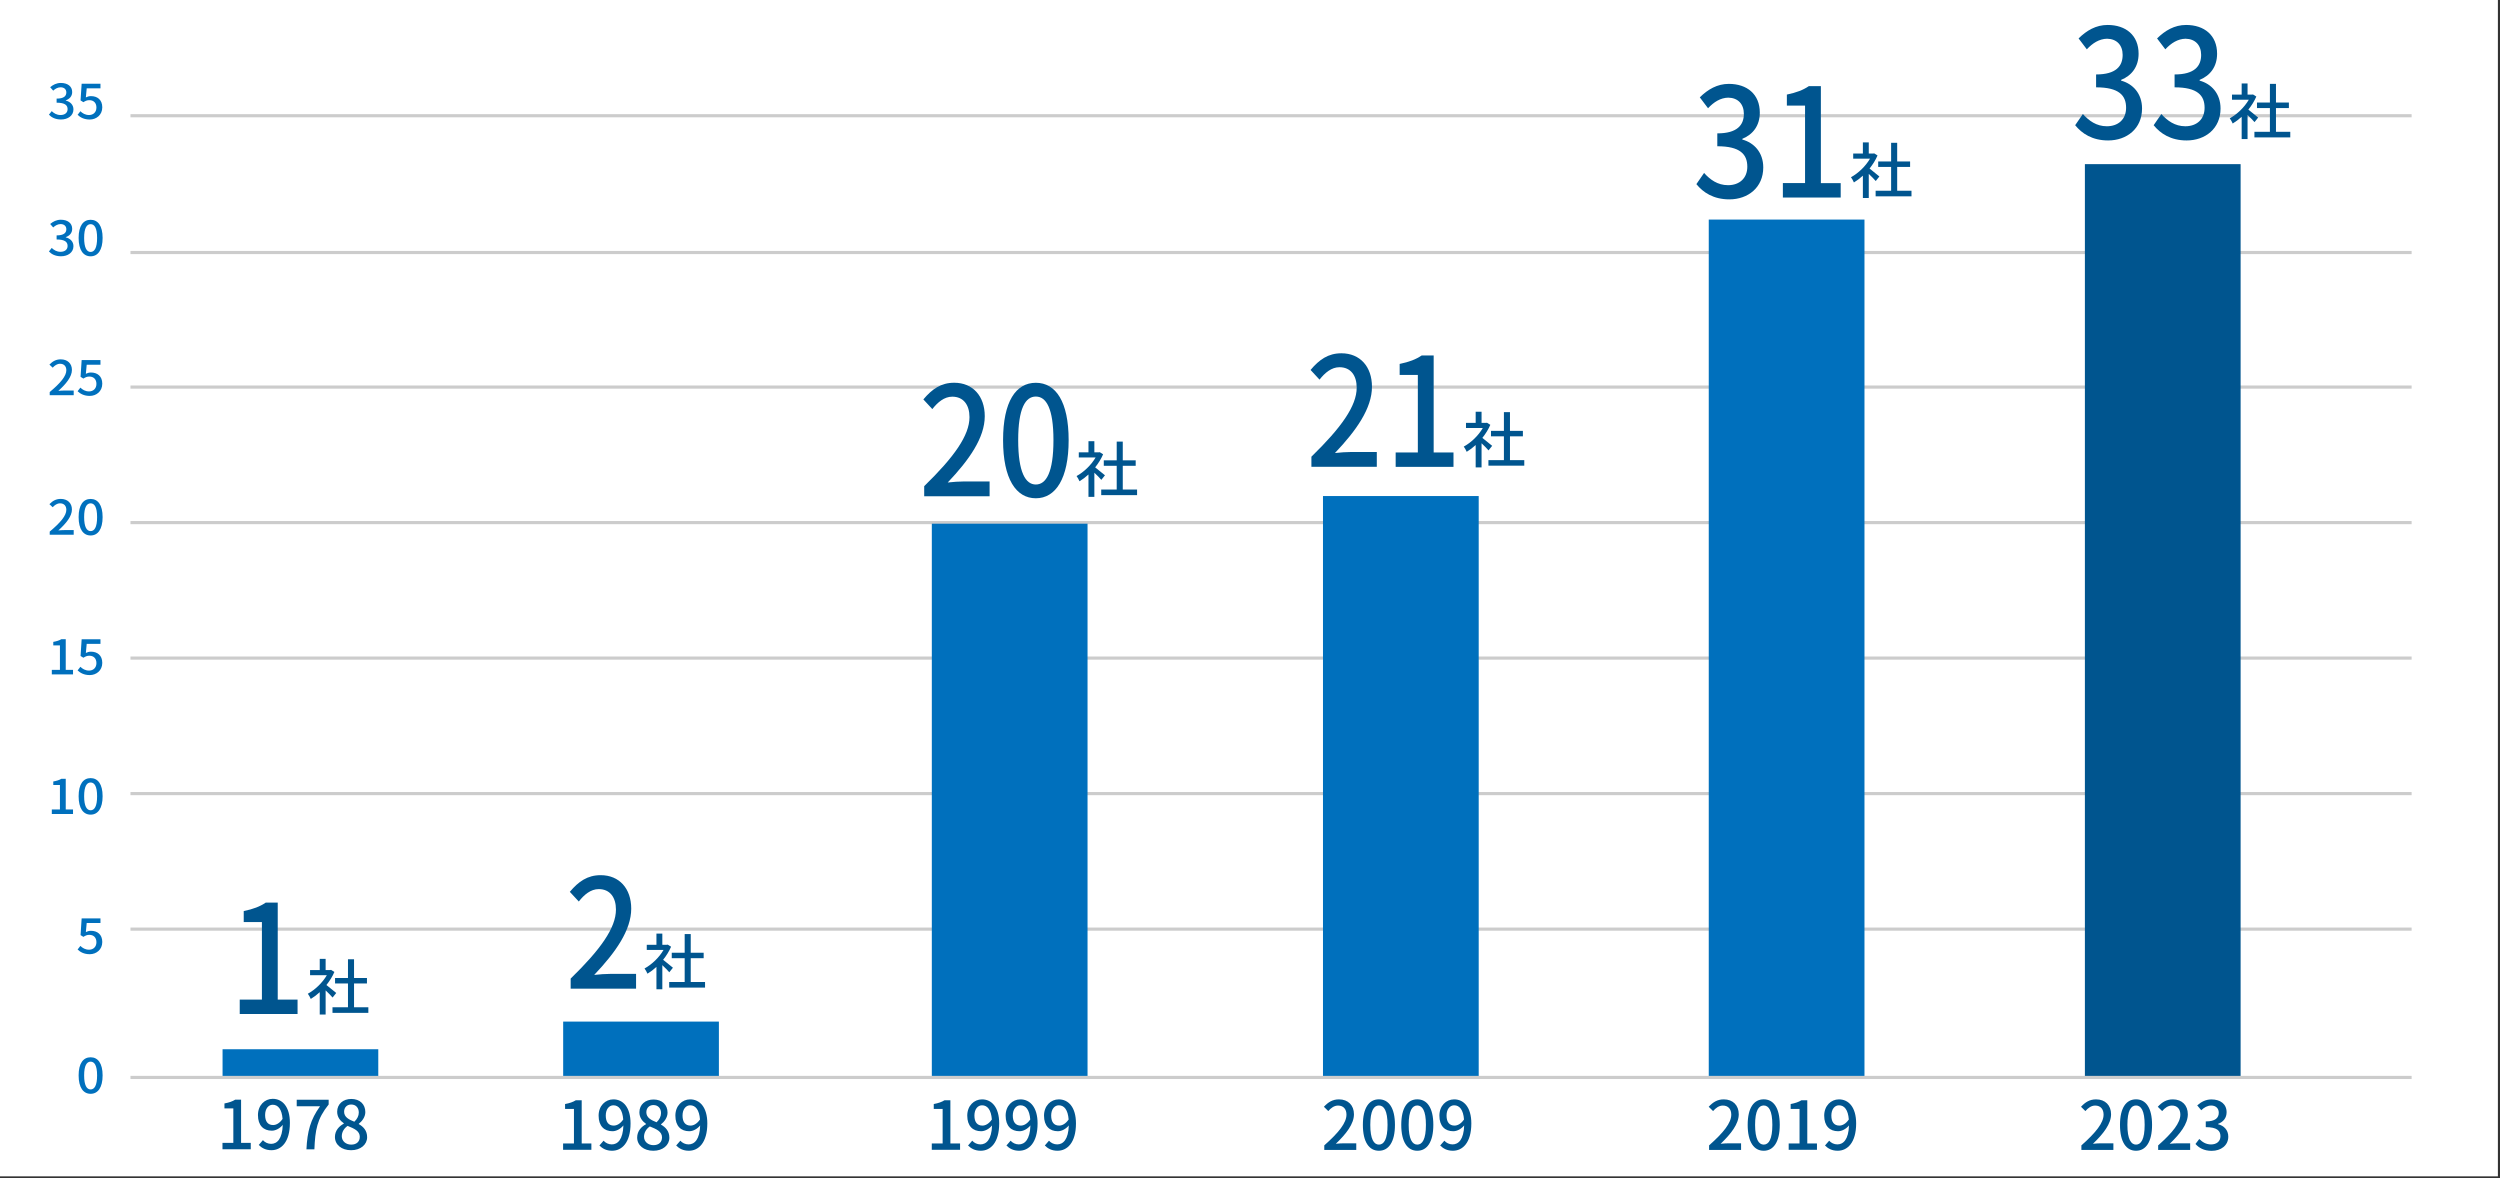 <?xml version="1.0" encoding="UTF-8"?>
<svg id="Layer_1" data-name="Layer 1" xmlns="http://www.w3.org/2000/svg" viewBox="0 0 594 280">
  <rect x="0" y="0" width="594" height="280" fill="#333333" stroke="none"/>
  <defs>
    <style>
      .cls-1 {
        fill: #00558f;
      }

      .cls-2 {
        fill: #0070bd;
      }

      .cls-3 {
        fill: #fff;
      }

      .cls-4 {
        fill: none;
        stroke: #ccc;
        stroke-miterlimit: 10;
        stroke-width: .75px;
      }
    </style>
  </defs>
  <rect class="cls-3" x="-.5" y="-.5" width="594" height="280"/>
  <line class="cls-4" x1="31" y1="60" x2="573" y2="60"/>
  <line class="cls-4" x1="31" y1="91.97" x2="573" y2="91.97"/>
  <line class="cls-4" x1="31" y1="124.17" x2="573" y2="124.17"/>
  <line class="cls-4" x1="31" y1="156.36" x2="573" y2="156.36"/>
  <line class="cls-4" x1="31" y1="188.56" x2="573" y2="188.56"/>
  <line class="cls-4" x1="31" y1="220.76" x2="573" y2="220.76"/>
  <rect class="cls-2" x="174.19" y="171.65" width="131.44" height="37" transform="translate(49.75 430.06) rotate(-90)"/>
  <rect class="cls-2" x="68.09" y="234.09" width="6.57" height="37" transform="translate(-181.21 323.96) rotate(-90)"/>
  <rect class="cls-2" x="145.74" y="230.8" width="13.14" height="37" transform="translate(-96.99 401.61) rotate(-90)"/>
  <rect class="cls-2" x="263.84" y="168.37" width="138.01" height="37" transform="translate(145.97 519.71) rotate(-90)"/>
  <rect class="cls-2" x="322.64" y="135.54" width="203.73" height="37" transform="translate(270.46 578.54) rotate(-90)"/>
  <rect class="cls-1" x="405.43" y="128.94" width="216.87" height="37" transform="translate(366.43 661.3) rotate(-90)"/>
  <g>
    <path class="cls-1" d="m494.54,272.14c3.47-3.07,5.27-5.36,5.27-7.3,0-1.28-.69-2.16-2-2.16-.93,0-1.7.59-2.32,1.31l-1.04-1.02c1.01-1.09,2.05-1.76,3.59-1.76,2.16,0,3.55,1.41,3.55,3.54,0,2.27-1.81,4.63-4.31,7.01.61-.06,1.34-.11,1.92-.11h2.94v1.57h-7.6v-1.07Z"/>
    <path class="cls-1" d="m503.71,267.27c0-4.08,1.49-6.07,3.81-6.07s3.81,2,3.81,6.07-1.5,6.15-3.81,6.15-3.81-2.05-3.81-6.15Zm5.86,0c0-3.38-.85-4.61-2.05-4.61s-2.05,1.23-2.05,4.61.85,4.69,2.05,4.69,2.05-1.28,2.05-4.69Z"/>
    <path class="cls-1" d="m512.78,272.14c3.47-3.07,5.27-5.36,5.27-7.3,0-1.28-.69-2.16-2-2.16-.93,0-1.7.59-2.32,1.31l-1.04-1.02c1.01-1.09,2.05-1.76,3.59-1.76,2.16,0,3.55,1.41,3.55,3.54,0,2.27-1.81,4.63-4.31,7.01.61-.06,1.34-.11,1.92-.11h2.94v1.57h-7.6v-1.07Z"/>
    <path class="cls-1" d="m521.65,271.8l.9-1.18c.69.7,1.57,1.3,2.79,1.3,1.33,0,2.24-.74,2.24-1.95,0-1.31-.83-2.16-3.49-2.16v-1.36c2.32,0,3.09-.88,3.09-2.07,0-1.04-.69-1.7-1.81-1.71-.91.02-1.68.46-2.35,1.12l-.96-1.15c.93-.83,2.02-1.42,3.38-1.42,2.11,0,3.6,1.09,3.6,3.04,0,1.36-.78,2.31-2.03,2.77v.08c1.36.34,2.43,1.36,2.43,2.95,0,2.13-1.78,3.38-3.94,3.38-1.86,0-3.06-.74-3.84-1.62Z"/>
  </g>
  <g>
    <path class="cls-1" d="m406.08,272.14c3.47-3.07,5.27-5.36,5.27-7.3,0-1.28-.69-2.16-2-2.16-.93,0-1.7.59-2.32,1.31l-1.04-1.02c1.01-1.09,2.05-1.76,3.59-1.76,2.16,0,3.55,1.41,3.55,3.54,0,2.27-1.81,4.63-4.31,7.01.61-.06,1.34-.11,1.92-.11h2.94v1.57h-7.6v-1.07Z"/>
    <path class="cls-1" d="m415.25,267.27c0-4.08,1.49-6.07,3.81-6.07s3.81,2,3.81,6.07-1.5,6.15-3.81,6.15-3.81-2.05-3.81-6.15Zm5.86,0c0-3.38-.85-4.61-2.05-4.61s-2.05,1.23-2.05,4.61.85,4.69,2.05,4.69,2.05-1.28,2.05-4.69Z"/>
    <path class="cls-1" d="m424.99,271.69h2.58v-8.2h-2.11v-1.17c1.1-.21,1.89-.48,2.56-.9h1.39v10.26h2.3v1.52h-6.72v-1.52Z"/>
    <path class="cls-1" d="m434.61,271.03c.46.53,1.18.88,1.94.88,1.42,0,2.66-1.15,2.77-4.51-.69.85-1.7,1.38-2.59,1.38-1.97,0-3.3-1.23-3.3-3.7,0-2.34,1.6-3.87,3.51-3.87,2.26,0,4.08,1.83,4.08,5.71,0,4.64-2.11,6.5-4.39,6.5-1.36,0-2.32-.54-3.01-1.25l.99-1.14Zm4.67-5.03c-.18-2.32-1.06-3.38-2.34-3.38-1.01,0-1.81.91-1.81,2.45s.67,2.37,1.9,2.37c.72,0,1.54-.42,2.24-1.44Z"/>
  </g>
  <g>
    <path class="cls-1" d="m314.65,272.14c3.47-3.07,5.27-5.36,5.27-7.3,0-1.28-.69-2.16-2-2.16-.93,0-1.7.59-2.32,1.31l-1.04-1.02c1.01-1.09,2.05-1.76,3.59-1.76,2.16,0,3.55,1.41,3.55,3.54,0,2.27-1.81,4.63-4.31,7.01.61-.06,1.34-.11,1.92-.11h2.94v1.57h-7.6v-1.07Z"/>
    <path class="cls-1" d="m323.82,267.27c0-4.08,1.49-6.07,3.81-6.07s3.81,2,3.81,6.07-1.5,6.15-3.81,6.15-3.81-2.05-3.81-6.15Zm5.86,0c0-3.38-.85-4.61-2.05-4.61s-2.05,1.23-2.05,4.61.85,4.69,2.05,4.69,2.05-1.28,2.05-4.69Z"/>
    <path class="cls-1" d="m332.94,267.27c0-4.08,1.49-6.07,3.81-6.07s3.81,2,3.81,6.07-1.5,6.15-3.81,6.15-3.81-2.05-3.81-6.15Zm5.86,0c0-3.38-.85-4.61-2.05-4.61s-2.05,1.23-2.05,4.61.85,4.69,2.05,4.69,2.05-1.28,2.05-4.69Z"/>
    <path class="cls-1" d="m343.18,271.03c.46.53,1.18.88,1.94.88,1.42,0,2.66-1.15,2.77-4.51-.69.85-1.7,1.38-2.59,1.38-1.97,0-3.3-1.23-3.3-3.7,0-2.34,1.6-3.87,3.51-3.87,2.26,0,4.08,1.83,4.08,5.71,0,4.64-2.11,6.5-4.39,6.5-1.36,0-2.32-.54-3.01-1.25l.99-1.14Zm4.67-5.03c-.18-2.32-1.06-3.38-2.34-3.38-1.01,0-1.81.91-1.81,2.45s.67,2.37,1.9,2.37c.72,0,1.54-.42,2.24-1.44Z"/>
  </g>
  <g>
    <path class="cls-1" d="m221.39,271.69h2.58v-8.2h-2.11v-1.17c1.1-.21,1.89-.48,2.56-.9h1.39v10.26h2.3v1.52h-6.72v-1.52Z"/>
    <path class="cls-1" d="m231,271.03c.46.53,1.18.88,1.94.88,1.42,0,2.66-1.15,2.77-4.51-.69.85-1.7,1.38-2.59,1.38-1.97,0-3.3-1.23-3.3-3.7,0-2.34,1.6-3.87,3.51-3.87,2.26,0,4.08,1.83,4.08,5.71,0,4.64-2.11,6.5-4.39,6.5-1.36,0-2.32-.54-3.01-1.25l.99-1.14Zm4.67-5.03c-.18-2.32-1.06-3.38-2.34-3.38-1.01,0-1.81.91-1.81,2.45s.67,2.37,1.9,2.37c.72,0,1.54-.42,2.24-1.44Z"/>
    <path class="cls-1" d="m240.12,271.03c.46.53,1.18.88,1.94.88,1.42,0,2.66-1.15,2.77-4.51-.69.85-1.7,1.38-2.59,1.38-1.97,0-3.3-1.23-3.3-3.7,0-2.34,1.6-3.87,3.51-3.87,2.26,0,4.08,1.83,4.08,5.71,0,4.64-2.11,6.5-4.39,6.5-1.36,0-2.32-.54-3.01-1.25l.99-1.14Zm4.67-5.03c-.18-2.32-1.06-3.38-2.34-3.38-1.01,0-1.81.91-1.81,2.45s.67,2.37,1.9,2.37c.72,0,1.54-.42,2.24-1.44Z"/>
    <path class="cls-1" d="m249.24,271.03c.46.53,1.18.88,1.94.88,1.42,0,2.66-1.15,2.77-4.51-.69.85-1.7,1.38-2.59,1.38-1.97,0-3.3-1.23-3.3-3.7,0-2.34,1.6-3.87,3.51-3.87,2.26,0,4.08,1.83,4.08,5.71,0,4.64-2.11,6.5-4.39,6.5-1.36,0-2.32-.54-3.01-1.25l.99-1.14Zm4.67-5.03c-.18-2.32-1.06-3.38-2.34-3.38-1.01,0-1.81.91-1.81,2.45s.67,2.37,1.9,2.37c.72,0,1.54-.42,2.24-1.44Z"/>
  </g>
  <g>
    <path class="cls-1" d="m133.79,271.69h2.58v-8.2h-2.11v-1.17c1.1-.21,1.89-.48,2.56-.9h1.39v10.26h2.3v1.52h-6.72v-1.52Z"/>
    <path class="cls-1" d="m143.41,271.03c.46.53,1.18.88,1.94.88,1.42,0,2.66-1.15,2.77-4.51-.69.85-1.7,1.38-2.59,1.38-1.97,0-3.3-1.23-3.3-3.7,0-2.34,1.6-3.87,3.51-3.87,2.26,0,4.08,1.83,4.08,5.71,0,4.64-2.11,6.5-4.39,6.5-1.36,0-2.32-.54-3.01-1.25l.99-1.14Zm4.67-5.03c-.18-2.32-1.06-3.38-2.34-3.38-1.01,0-1.81.91-1.81,2.45s.67,2.37,1.9,2.37c.72,0,1.54-.42,2.24-1.44Z"/>
    <path class="cls-1" d="m151.39,270.28c0-1.55,1.02-2.59,2.11-3.17v-.08c-.88-.62-1.58-1.5-1.58-2.75,0-1.84,1.42-3.04,3.36-3.04,2.05,0,3.33,1.28,3.33,3.12,0,1.2-.82,2.22-1.55,2.77v.08c1.06.61,1.98,1.52,1.98,3.12,0,1.74-1.54,3.09-3.81,3.09s-3.84-1.31-3.84-3.14Zm5.91,0c0-1.44-1.3-1.99-2.9-2.64-.82.56-1.38,1.44-1.38,2.46,0,1.17.98,1.99,2.24,1.99s2.03-.71,2.03-1.81Zm-.24-5.81c0-1.09-.66-1.91-1.81-1.91-.96,0-1.68.66-1.68,1.71,0,1.28,1.12,1.87,2.43,2.38.7-.66,1.06-1.41,1.06-2.19Z"/>
    <path class="cls-1" d="m161.65,271.03c.46.53,1.18.88,1.94.88,1.42,0,2.66-1.15,2.77-4.51-.69.85-1.7,1.38-2.59,1.38-1.97,0-3.3-1.23-3.3-3.7,0-2.34,1.6-3.87,3.51-3.87,2.26,0,4.08,1.83,4.08,5.71,0,4.64-2.11,6.5-4.39,6.5-1.36,0-2.32-.54-3.01-1.25l.99-1.14Zm4.67-5.03c-.18-2.32-1.06-3.38-2.34-3.38-1.01,0-1.81.91-1.81,2.45s.67,2.37,1.9,2.37c.72,0,1.54-.42,2.24-1.44Z"/>
  </g>
  <g>
    <path class="cls-1" d="m52.86,271.55h2.58v-8.2h-2.11v-1.17c1.1-.21,1.89-.48,2.56-.9h1.39v10.26h2.3v1.52h-6.72v-1.52Z"/>
    <path class="cls-1" d="m62.47,270.9c.46.53,1.18.88,1.94.88,1.42,0,2.66-1.15,2.77-4.51-.69.85-1.7,1.38-2.59,1.38-1.97,0-3.3-1.23-3.3-3.7,0-2.34,1.6-3.87,3.51-3.87,2.26,0,4.08,1.83,4.08,5.71,0,4.64-2.11,6.5-4.39,6.5-1.36,0-2.32-.54-3.01-1.25l.99-1.14Zm4.67-5.03c-.18-2.32-1.06-3.38-2.34-3.38-1.01,0-1.81.91-1.81,2.45s.67,2.37,1.9,2.37c.72,0,1.54-.42,2.24-1.44Z"/>
    <path class="cls-1" d="m76.04,262.85h-5.54v-1.55h7.59v1.12c-2.77,3.46-3.2,6.05-3.39,10.66h-1.89c.21-4.31.96-7.06,3.23-10.23Z"/>
    <path class="cls-1" d="m79.58,270.15c0-1.55,1.02-2.59,2.11-3.17v-.08c-.88-.62-1.58-1.5-1.58-2.75,0-1.84,1.42-3.04,3.36-3.04,2.05,0,3.33,1.28,3.33,3.12,0,1.2-.82,2.22-1.55,2.77v.08c1.06.61,1.98,1.52,1.98,3.12,0,1.74-1.54,3.09-3.81,3.09s-3.84-1.31-3.84-3.14Zm5.91,0c0-1.44-1.3-1.99-2.9-2.64-.82.56-1.38,1.44-1.38,2.46,0,1.17.98,1.99,2.24,1.99s2.03-.71,2.03-1.81Zm-.24-5.81c0-1.09-.66-1.91-1.81-1.91-.96,0-1.68.66-1.68,1.71,0,1.28,1.12,1.87,2.43,2.38.7-.66,1.06-1.41,1.06-2.19Z"/>
  </g>
  <path class="cls-2" d="m18.68,255.52c0-2.9,1.12-4.31,2.85-4.31s2.85,1.42,2.85,4.31-1.13,4.37-2.85,4.37-2.85-1.46-2.85-4.37Zm4.39,0c0-2.4-.64-3.27-1.54-3.27s-1.54.88-1.54,3.27.64,3.33,1.54,3.33,1.54-.91,1.54-3.33Z"/>
  <path class="cls-2" d="m18.44,225.6l.66-.85c.5.48,1.14.9,2.06.9,1,0,1.75-.67,1.75-1.78s-.67-1.75-1.68-1.75c-.56,0-.9.16-1.42.48l-.67-.42.26-3.97h4.47v1.1h-3.27l-.2,2.15c.37-.18.73-.3,1.21-.3,1.48,0,2.69.83,2.69,2.66s-1.43,2.9-2.97,2.9c-1.39,0-2.27-.53-2.89-1.11Z"/>
  <g>
    <path class="cls-2" d="m12.31,192.33h1.93v-5.82h-1.58v-.83c.83-.15,1.42-.34,1.92-.64h1.04v7.29h1.73v1.08h-5.04v-1.08Z"/>
    <path class="cls-2" d="m18.68,189.19c0-2.9,1.12-4.31,2.85-4.31s2.85,1.42,2.85,4.31-1.13,4.37-2.85,4.37-2.85-1.46-2.85-4.37Zm4.39,0c0-2.4-.64-3.27-1.54-3.27s-1.54.88-1.54,3.27.64,3.33,1.54,3.33,1.54-.91,1.54-3.33Z"/>
  </g>
  <g>
    <path class="cls-2" d="m12.31,159.16h1.93v-5.82h-1.58v-.83c.83-.15,1.42-.34,1.92-.64h1.04v7.29h1.73v1.08h-5.04v-1.08Z"/>
    <path class="cls-2" d="m18.44,159.28l.66-.85c.5.48,1.14.9,2.06.9,1,0,1.75-.67,1.75-1.78s-.67-1.75-1.68-1.75c-.56,0-.9.16-1.42.48l-.67-.42.26-3.97h4.47v1.1h-3.27l-.2,2.15c.37-.18.73-.3,1.21-.3,1.48,0,2.69.83,2.69,2.66s-1.43,2.9-2.97,2.9c-1.39,0-2.27-.53-2.89-1.11Z"/>
  </g>
  <g>
    <path class="cls-2" d="m11.81,126.31c2.6-2.18,3.95-3.81,3.95-5.18,0-.91-.52-1.54-1.5-1.54-.7,0-1.27.42-1.74.93l-.78-.73c.76-.77,1.54-1.25,2.69-1.25,1.62,0,2.66,1,2.66,2.51,0,1.61-1.35,3.29-3.23,4.98.46-.05,1.01-.08,1.44-.08h2.21v1.11h-5.7v-.76Z"/>
    <path class="cls-2" d="m18.68,122.86c0-2.9,1.12-4.31,2.85-4.31s2.85,1.42,2.85,4.31-1.13,4.37-2.85,4.37-2.85-1.46-2.85-4.37Zm4.39,0c0-2.4-.64-3.27-1.54-3.27s-1.54.88-1.54,3.27.64,3.33,1.54,3.33,1.54-.91,1.54-3.33Z"/>
  </g>
  <g>
    <path class="cls-2" d="m11.81,93.15c2.6-2.18,3.95-3.81,3.95-5.18,0-.91-.52-1.54-1.5-1.54-.7,0-1.27.42-1.74.93l-.78-.73c.76-.77,1.54-1.25,2.69-1.25,1.62,0,2.66,1,2.66,2.51,0,1.61-1.35,3.29-3.23,4.98.46-.05,1.01-.08,1.44-.08h2.21v1.11h-5.7v-.76Z"/>
    <path class="cls-2" d="m18.44,92.95l.66-.85c.5.48,1.14.9,2.06.9,1,0,1.75-.67,1.75-1.78s-.67-1.75-1.68-1.75c-.56,0-.9.16-1.42.48l-.67-.42.26-3.97h4.47v1.1h-3.27l-.2,2.15c.37-.18.73-.3,1.21-.3,1.48,0,2.69.83,2.69,2.66s-1.43,2.9-2.97,2.9c-1.39,0-2.27-.53-2.89-1.11Z"/>
  </g>
  <g>
    <path class="cls-2" d="m11.62,59.75l.67-.84c.52.5,1.18.92,2.09.92,1,0,1.68-.52,1.68-1.39,0-.93-.62-1.54-2.61-1.54v-.97c1.74,0,2.31-.62,2.31-1.47,0-.74-.52-1.21-1.36-1.22-.68.01-1.26.33-1.76.8l-.72-.82c.7-.59,1.51-1.01,2.53-1.01,1.58,0,2.7.77,2.7,2.16,0,.97-.59,1.64-1.52,1.97v.06c1.02.24,1.82.97,1.82,2.09,0,1.51-1.33,2.4-2.95,2.4-1.39,0-2.29-.52-2.88-1.15Z"/>
    <path class="cls-2" d="m18.68,56.53c0-2.9,1.12-4.31,2.85-4.31s2.85,1.42,2.85,4.31-1.13,4.37-2.85,4.37-2.85-1.46-2.85-4.37Zm4.39,0c0-2.4-.64-3.27-1.54-3.27s-1.54.88-1.54,3.27.64,3.33,1.54,3.33,1.54-.91,1.54-3.33Z"/>
  </g>
  <line class="cls-4" x1="31" y1="27.5" x2="573" y2="27.5"/>
  <g>
    <path class="cls-2" d="m11.62,27.25l.67-.84c.52.5,1.18.92,2.09.92,1,0,1.68-.52,1.68-1.39,0-.93-.62-1.54-2.61-1.54v-.97c1.74,0,2.31-.62,2.31-1.47,0-.74-.52-1.21-1.36-1.22-.68.01-1.26.33-1.76.8l-.72-.82c.7-.59,1.51-1.01,2.53-1.01,1.58,0,2.7.77,2.7,2.16,0,.97-.59,1.64-1.52,1.97v.06c1.02.24,1.82.97,1.82,2.09,0,1.51-1.33,2.4-2.95,2.4-1.39,0-2.29-.52-2.88-1.15Z"/>
    <path class="cls-2" d="m18.44,27.28l.66-.85c.5.48,1.14.9,2.06.9,1,0,1.75-.67,1.75-1.78s-.67-1.75-1.68-1.75c-.56,0-.9.16-1.42.48l-.67-.42.26-3.97h4.47v1.1h-3.27l-.2,2.15c.37-.18.73-.3,1.21-.3,1.48,0,2.69.83,2.69,2.66s-1.43,2.9-2.97,2.9c-1.39,0-2.27-.53-2.89-1.11Z"/>
  </g>
  <g>
    <path class="cls-1" d="m56.96,237.5h5.27v-18.41h-4.32v-2.62c2.26-.47,3.86-1.08,5.23-2.01h2.85v23.05h4.71v3.42h-13.74v-3.42Z"/>
    <path class="cls-1" d="m79.03,237.02c-.35-.42-1.03-1.11-1.66-1.7v5.73h-1.4v-5.31c-.68.63-1.42,1.18-2.13,1.61-.14-.35-.49-.98-.7-1.24,1.73-.94,3.48-2.61,4.52-4.41h-3.99v-1.22h2.3v-2.65h1.4v2.65h1.05l.24-.04.79.5c-.46,1.09-1.13,2.15-1.89,3.1.71.55,1.98,1.58,2.33,1.89l-.87,1.09Zm8.49,2.3v1.33h-8.52v-1.33h3.68v-5.65h-3.07v-1.3h3.07v-4.44h1.44v4.44h3.07v1.3h-3.07v5.65h3.39Z"/>
  </g>
  <g>
    <path class="cls-1" d="m219.59,115.51c7.1-6.91,10.76-12.05,10.76-16.4,0-2.88-1.41-4.86-4.09-4.86-1.9,0-3.47,1.33-4.74,2.95l-2.13-2.3c2.06-2.45,4.19-3.96,7.33-3.96,4.42,0,7.26,3.17,7.26,7.95,0,5.11-3.7,10.39-8.8,15.75,1.24-.14,2.75-.25,3.93-.25h6.02v3.52h-15.54v-2.41Z"/>
    <path class="cls-1" d="m238.33,104.58c0-9.17,3.04-13.63,7.79-13.63s7.79,4.5,7.79,13.63-3.08,13.81-7.79,13.81-7.79-4.6-7.79-13.81Zm11.97,0c0-7.59-1.73-10.36-4.19-10.36s-4.19,2.77-4.19,10.36,1.73,10.54,4.19,10.54,4.19-2.88,4.19-10.54Z"/>
    <path class="cls-1" d="m261.68,114.02c-.35-.42-1.03-1.11-1.66-1.7v5.73h-1.4v-5.31c-.68.63-1.42,1.18-2.13,1.61-.14-.35-.49-.98-.7-1.24,1.73-.94,3.48-2.61,4.52-4.41h-3.99v-1.22h2.3v-2.65h1.4v2.65h1.05l.24-.04.79.5c-.46,1.09-1.13,2.15-1.89,3.1.71.55,1.98,1.58,2.33,1.89l-.87,1.09Zm8.49,2.3v1.33h-8.52v-1.33h3.68v-5.65h-3.07v-1.3h3.07v-4.44h1.44v4.44h3.07v1.3h-3.07v5.65h3.39Z"/>
  </g>
  <g>
    <path class="cls-1" d="m311.59,108.51c7.1-6.91,10.76-12.05,10.76-16.4,0-2.88-1.41-4.86-4.09-4.86-1.9,0-3.47,1.33-4.74,2.95l-2.13-2.3c2.06-2.45,4.19-3.96,7.33-3.96,4.42,0,7.26,3.17,7.26,7.95,0,5.11-3.7,10.39-8.8,15.75,1.24-.14,2.75-.25,3.93-.25h6.02v3.52h-15.54v-2.41Z"/>
    <path class="cls-1" d="m331.61,107.5h5.27v-18.41h-4.32v-2.62c2.26-.47,3.86-1.08,5.23-2.01h2.85v23.05h4.71v3.42h-13.74v-3.42Z"/>
    <path class="cls-1" d="m353.68,107.02c-.35-.42-1.03-1.11-1.66-1.7v5.73h-1.4v-5.31c-.68.63-1.42,1.18-2.13,1.61-.14-.35-.49-.98-.7-1.24,1.73-.94,3.48-2.61,4.52-4.41h-3.99v-1.22h2.3v-2.65h1.4v2.65h1.05l.24-.04.79.5c-.46,1.09-1.13,2.15-1.89,3.1.71.55,1.98,1.58,2.33,1.89l-.87,1.09Zm8.49,2.3v1.33h-8.52v-1.33h3.68v-5.65h-3.07v-1.3h3.07v-4.44h1.44v4.44h3.07v1.3h-3.07v5.65h3.39Z"/>
  </g>
  <g>
    <path class="cls-1" d="m403.06,43.75l1.83-2.66c1.41,1.58,3.21,2.91,5.69,2.91,2.72,0,4.58-1.65,4.58-4.39,0-2.95-1.7-4.86-7.13-4.86v-3.06c4.74,0,6.31-1.98,6.31-4.64,0-2.34-1.41-3.81-3.7-3.85-1.86.04-3.44,1.04-4.81,2.52l-1.96-2.59c1.9-1.87,4.12-3.2,6.9-3.2,4.32,0,7.36,2.45,7.36,6.83,0,3.06-1.6,5.18-4.15,6.22v.18c2.78.75,4.97,3.06,4.97,6.62,0,4.78-3.63,7.59-8.05,7.59-3.79,0-6.25-1.65-7.85-3.63Z"/>
    <path class="cls-1" d="m423.61,43.5h5.27v-18.41h-4.32v-2.62c2.26-.47,3.86-1.08,5.23-2.01h2.85v23.05h4.71v3.42h-13.74v-3.42Z"/>
    <path class="cls-1" d="m445.68,43.02c-.35-.42-1.03-1.11-1.66-1.7v5.73h-1.4v-5.31c-.68.63-1.42,1.18-2.13,1.61-.14-.35-.49-.98-.7-1.24,1.73-.94,3.48-2.61,4.52-4.41h-3.99v-1.22h2.3v-2.65h1.4v2.65h1.05l.24-.04.79.5c-.46,1.09-1.13,2.15-1.89,3.1.71.55,1.98,1.58,2.33,1.89l-.87,1.09Zm8.49,2.3v1.33h-8.52v-1.33h3.68v-5.65h-3.07v-1.3h3.07v-4.44h1.44v4.44h3.07v1.3h-3.07v5.65h3.39Z"/>
  </g>
  <g>
    <path class="cls-1" d="m493.06,29.75l1.83-2.66c1.41,1.58,3.21,2.91,5.69,2.91,2.72,0,4.58-1.65,4.58-4.39,0-2.95-1.7-4.86-7.13-4.86v-3.06c4.74,0,6.31-1.98,6.31-4.64,0-2.34-1.41-3.81-3.7-3.85-1.86.04-3.44,1.04-4.81,2.52l-1.96-2.59c1.9-1.87,4.12-3.2,6.9-3.2,4.32,0,7.36,2.45,7.36,6.83,0,3.06-1.6,5.18-4.15,6.22v.18c2.78.75,4.97,3.06,4.97,6.62,0,4.78-3.63,7.59-8.05,7.59-3.79,0-6.25-1.65-7.85-3.63Z"/>
    <path class="cls-1" d="m511.71,29.75l1.83-2.66c1.41,1.58,3.21,2.91,5.69,2.91,2.72,0,4.58-1.65,4.58-4.39,0-2.95-1.7-4.86-7.13-4.86v-3.06c4.74,0,6.31-1.98,6.31-4.64,0-2.34-1.41-3.81-3.7-3.85-1.86.04-3.44,1.04-4.81,2.52l-1.96-2.59c1.9-1.87,4.12-3.2,6.9-3.2,4.32,0,7.36,2.45,7.36,6.83,0,3.06-1.6,5.18-4.15,6.22v.18c2.78.75,4.97,3.06,4.97,6.62,0,4.78-3.63,7.59-8.05,7.59-3.79,0-6.25-1.65-7.85-3.63Z"/>
    <path class="cls-1" d="m535.68,29.02c-.35-.42-1.03-1.11-1.66-1.7v5.73h-1.4v-5.31c-.68.63-1.42,1.18-2.13,1.61-.14-.35-.49-.98-.7-1.24,1.73-.94,3.48-2.61,4.52-4.41h-3.99v-1.22h2.3v-2.65h1.4v2.65h1.05l.24-.04.79.5c-.46,1.09-1.13,2.15-1.89,3.1.71.55,1.98,1.58,2.33,1.89l-.87,1.09Zm8.49,2.3v1.33h-8.52v-1.33h3.68v-5.65h-3.07v-1.3h3.07v-4.44h1.44v4.44h3.07v1.3h-3.07v5.65h3.39Z"/>
  </g>
  <g>
    <path class="cls-1" d="m135.59,232.51c7.1-6.91,10.76-12.05,10.76-16.4,0-2.88-1.41-4.86-4.09-4.86-1.9,0-3.47,1.33-4.74,2.95l-2.13-2.3c2.06-2.45,4.19-3.96,7.33-3.96,4.42,0,7.26,3.17,7.26,7.95,0,5.11-3.7,10.39-8.8,15.75,1.24-.14,2.75-.25,3.93-.25h6.02v3.52h-15.54v-2.41Z"/>
    <path class="cls-1" d="m159.03,231.02c-.35-.42-1.03-1.11-1.66-1.7v5.73h-1.4v-5.31c-.68.63-1.42,1.18-2.13,1.61-.14-.35-.49-.98-.7-1.24,1.73-.94,3.48-2.61,4.52-4.41h-3.99v-1.22h2.3v-2.65h1.4v2.65h1.05l.24-.04.79.5c-.46,1.09-1.13,2.15-1.89,3.1.71.55,1.98,1.58,2.33,1.89l-.87,1.09Zm8.49,2.3v1.33h-8.52v-1.33h3.68v-5.65h-3.07v-1.3h3.07v-4.44h1.44v4.44h3.07v1.3h-3.07v5.65h3.39Z"/>
  </g>
  <line class="cls-4" x1="31" y1="256" x2="573" y2="256"/>
</svg>